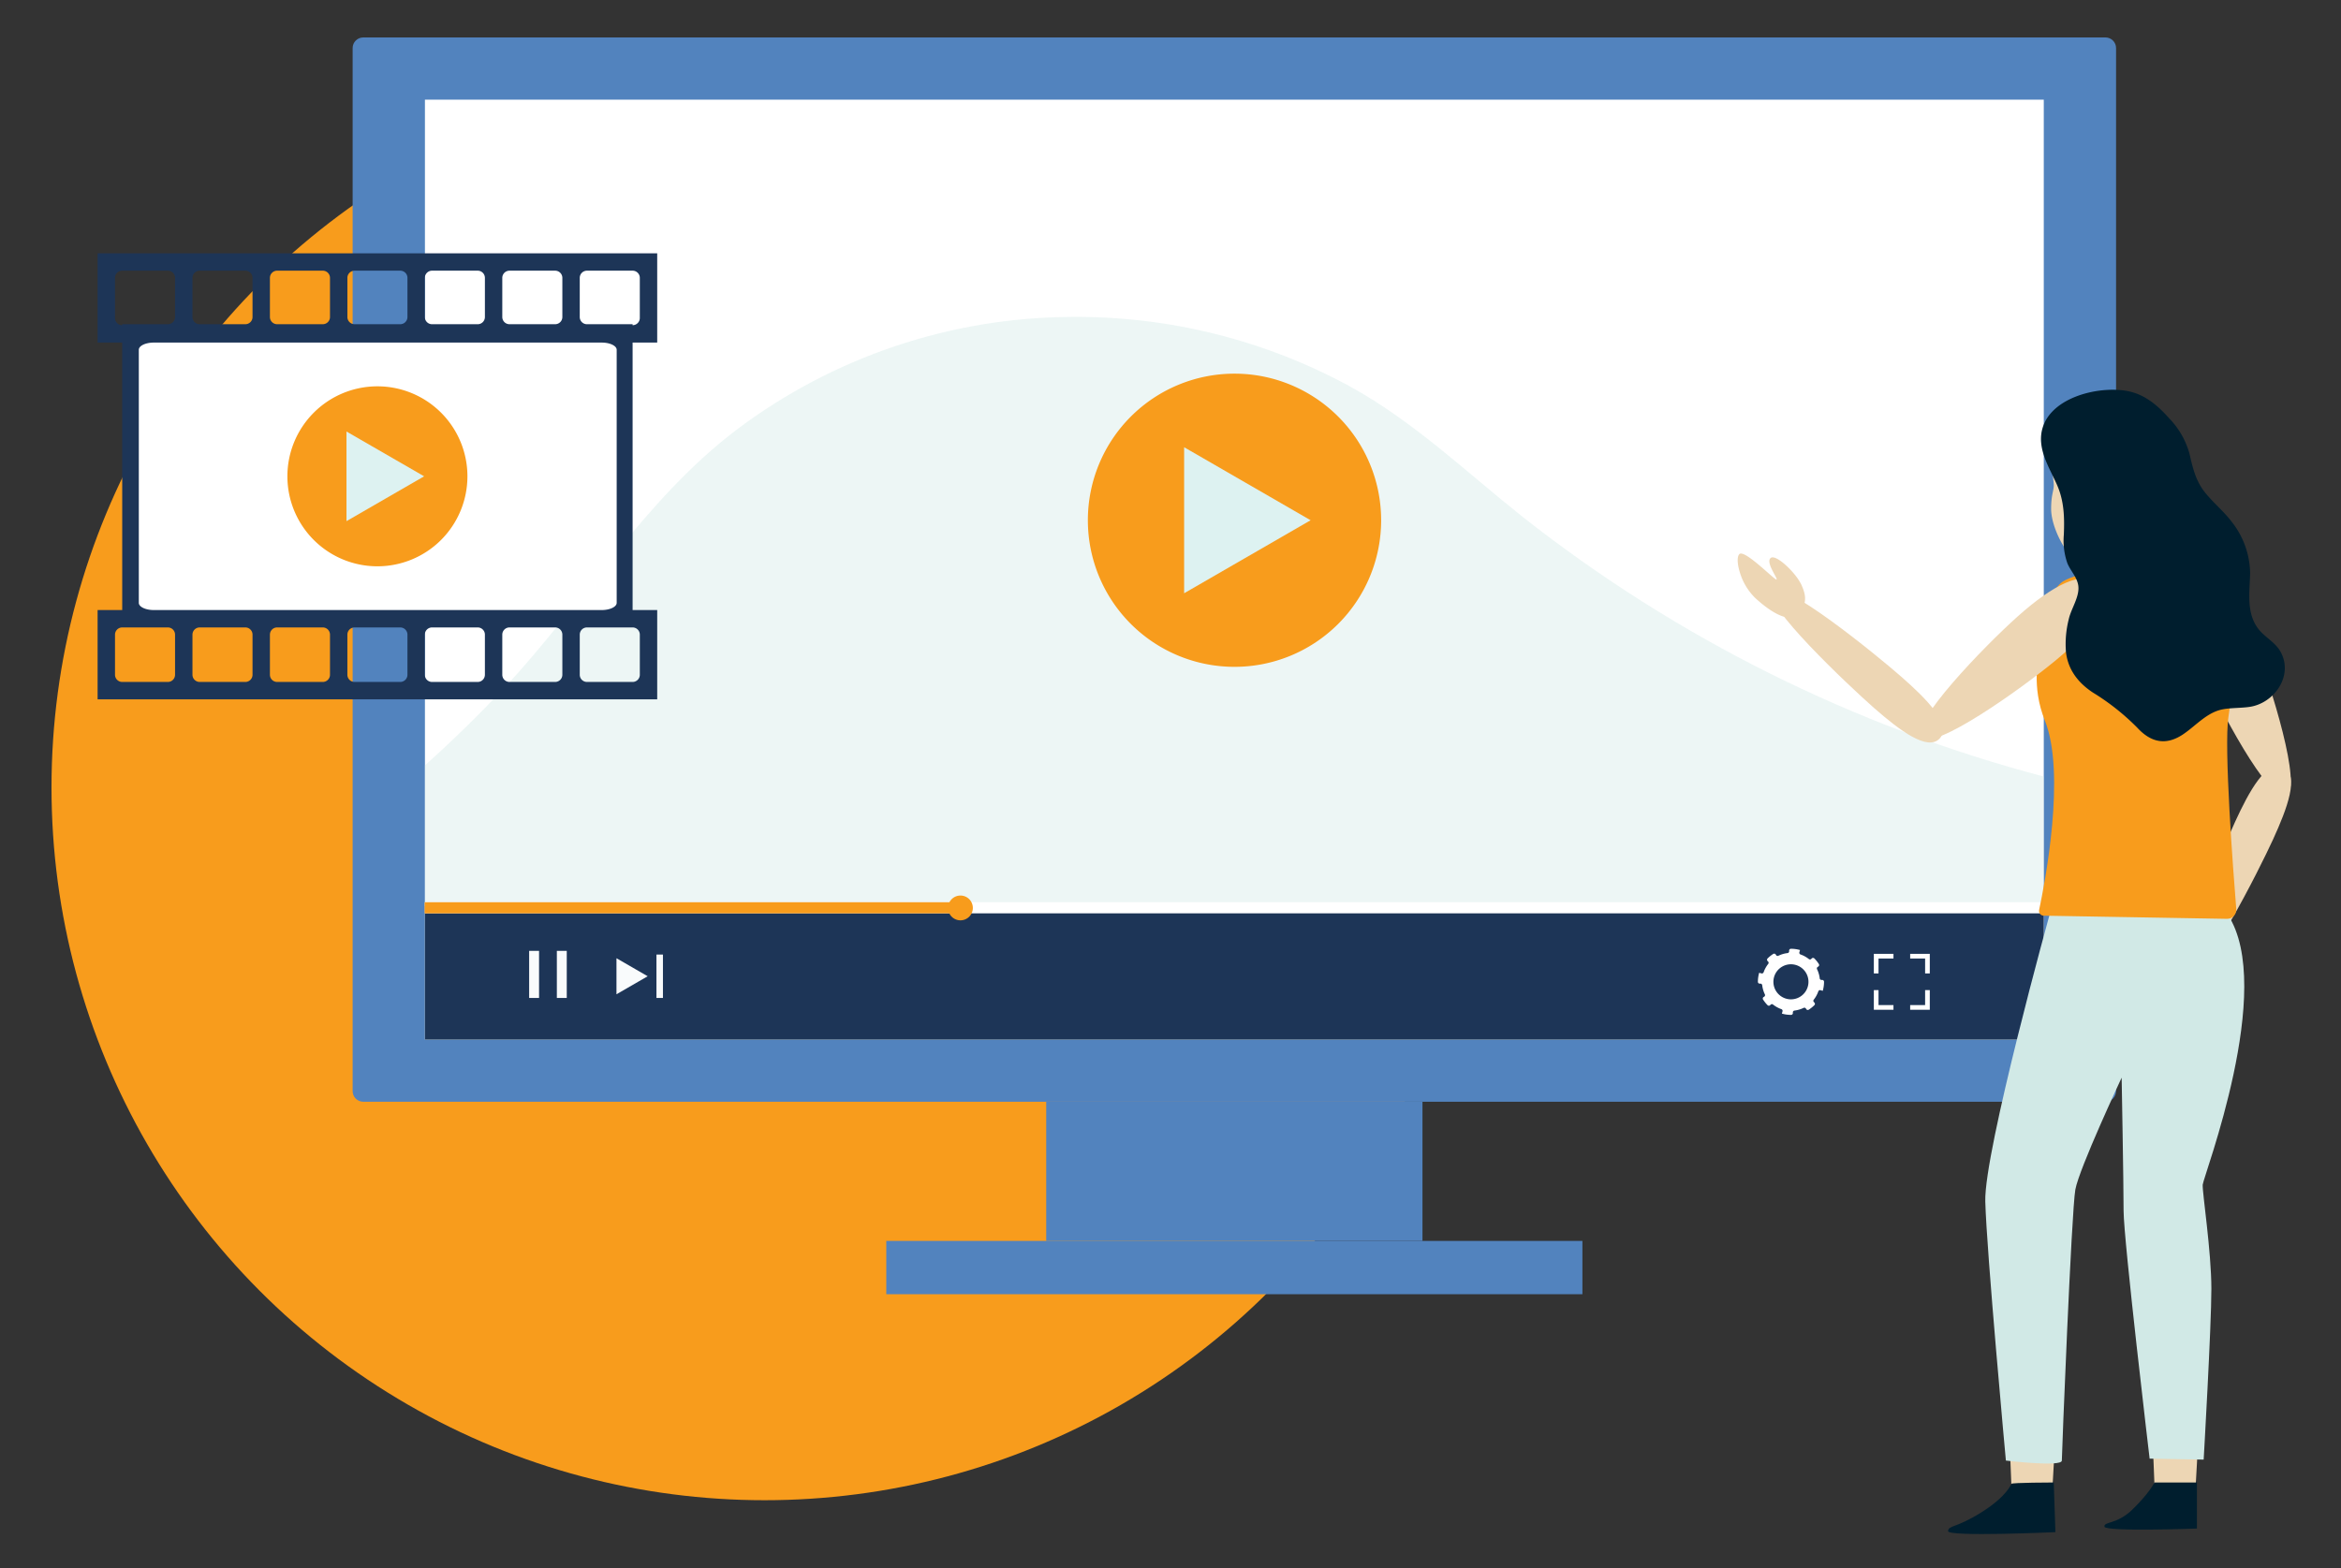 <svg xmlns="http://www.w3.org/2000/svg" xmlns:xlink="http://www.w3.org/1999/xlink" width="500" height="335"><rect width="100%" height="100%" fill="#333333" stroke="none"/><defs><clipPath id="c"><path fill="none" d="M0 0h431.111v268.503H0z" data-name="Rectangle 1518"/></clipPath><clipPath id="p"><path fill="none" d="M34.601.917c6.34 1.78 10 9.1 6.367 31.855-1.025 6.423 1.03 33.314 1.66 41.132a1.95 1.95 0 0 1-1.988 2.1l-39.142-.675a1.013 1.013 0 0 1-.974-1.226c1.191-5.572 5.788-29.085 1.233-40.446C-1.189 26.315.434 20.294.561 18.1c.444-7.852 2.285-11.691 4.648-13.883C6.996 2.557 17.445 0 26.542 0A30.7 30.7 0 0 1 34.6.917" data-name="Path 16559"/></clipPath><clipPath id="n"><path fill="none" d="M51.795 9.296c10.3 15.661-5.256 56.047-5.357 57.7s1.853 14.217 1.853 22.253-1.647 36.474-1.647 36.474l-11.542-.208s-5.56-46.776-5.56-52.956-.414-28.438-.414-28.438-9.066 19.37-9.89 23.905-2.885 56.459-2.885 57.9-11.951 0-11.951 0S.281 81.278.002 70.565 13.88 8.748 13.88 8.748 24.515-.002 35.64.001c5.715 0 11.559 2.307 16.156 9.3" data-name="Path 16558"/></clipPath><clipPath id="e"><path fill="none" d="M0 0h345.762v200.825H0z" data-name="Rectangle 1500"/></clipPath><clipPath id="f"><path fill="none" d="M0 0h345.762v154.41H0z" data-name="Rectangle 1502"/></clipPath><clipPath id="g"><path fill="none" d="M345.762 98.204v56.206H0v-58.6c5.881-5.251 11.5-10.765 16.857-16.454 16.944-18.047 29.74-40.085 49.66-55.208A119.686 119.686 0 0 1 137.987.01a122.109 122.109 0 0 1 59.55 14.826c13.706 7.544 24.8 18.257 36.934 27.9a305.791 305.791 0 0 0 111.291 55.468" data-name="Path 16533"/></clipPath><clipPath id="m"><path fill="none" d="M0 0h118.202v244.476H0z" data-name="Rectangle 1519"/></clipPath><clipPath id="h"><path fill="none" d="M0 0h80.36v29.735H0z" data-name="Rectangle 1506"/></clipPath><clipPath id="d"><path fill="none" d="M2.27 0h372.1a2.269 2.269 0 0 1 2.269 2.269v222.845a2.27 2.27 0 0 1-2.27 2.27H2.27a2.27 2.27 0 0 1-2.27-2.27V2.27A2.27 2.27 0 0 1 2.27 0Z" data-name="Rectangle 1498"/></clipPath><clipPath id="j"><path fill="none" d="M0 0h148.681v11.385H0z" data-name="Rectangle 1508"/></clipPath><clipPath id="l"><path fill="none" d="M0 0h105.484v59.487H0z" data-name="Rectangle 1516"/></clipPath><linearGradient xlink:href="#a" id="k" x1="-1.133" x2="-1.121" y1="1" y2="1"/><linearGradient id="b" x1="-.202" x2="-.197" y1="1.352" y2="1.352" gradientUnits="objectBoundingBox"><stop offset="0" stop-color="#9cdadc"/><stop offset=".074" stop-color="#9cdadc"/><stop offset="1" stop-color="#d1e9e6"/></linearGradient><linearGradient id="a" x1="-.145" x2="-.14" y1="1.181" y2="1.181" gradientUnits="objectBoundingBox"><stop offset="0" stop-color="#457b9d"/><stop offset=".049" stop-color="#457b9d"/><stop offset=".995" stop-color="#5283be"/><stop offset="1" stop-color="#5283be"/></linearGradient><linearGradient xlink:href="#b" id="o" x1="1.052" x2="1.012" y1="1.111" y2="1.111"/><linearGradient xlink:href="#a" id="i" x1="-2.521" x2="-2.499" y1="1.383" y2="1.383"/></defs><g data-name="Group 13498"><path fill="none" d="M0 0h500v335H0z" data-name="Rectangle 10763"/><g data-name="Group 13497"><g data-name="Group 13496" transform="translate(11 8)"><circle cx="152.296" cy="152.296" r="152.296" fill="#f89c1c" data-name="Ellipse 1525" transform="translate(0 7.928)"/><g data-name="Group 10636"><g clip-path="url(#c)" data-name="Group 10635" transform="translate(9.848)"><g data-name="Group 10615"><g clip-path="url(#d)" data-name="Group 10614" transform="translate(54.47)"><path fill="url(#a)" d="M0 0h376.641v227.384H0z" data-name="Rectangle 1497"/></g></g><g data-name="Group 10617"><g clip-path="url(#e)" data-name="Group 10616" transform="translate(69.909 13.287)"><path fill="#fff" d="M0 0h345.762v200.825H0z" data-name="Rectangle 1499"/></g></g><g data-name="Group 10624"><g clip-path="url(#c)" data-name="Group 10623"><g data-name="Group 10622" opacity=".4" style="mix-blend-mode:multiply;isolation:isolate"><g data-name="Group 10621"><g clip-path="url(#f)" data-name="Group 10620" transform="translate(69.908 59.702)"><g data-name="Group 10619"><g clip-path="url(#g)" data-name="Group 10618" transform="translate(0 .001)"><path fill="url(#b)" d="M0 0h345.762v154.58H0z" data-name="Rectangle 1501" transform="translate(0 -.171)"/></g></g></g></g></g><path fill="#1d3557" d="M69.909 185.545h345.762v28.567H69.909z" data-name="Rectangle 1503"/></g></g><g data-name="Group 10626"><g clip-path="url(#h)" data-name="Group 10625" transform="translate(202.61 227.384)"><path fill="url(#i)" d="M0 0h80.36v29.735H0z" data-name="Rectangle 1505"/></g></g><g data-name="Group 10628"><g clip-path="url(#j)" data-name="Group 10627" transform="translate(168.449 257.119)"><path fill="url(#k)" d="M0 0h148.681v11.385H0z" data-name="Rectangle 1507"/></g></g><g data-name="Group 10630"><g clip-path="url(#c)" data-name="Group 10629"><path fill="#fff" d="M69.898 184.763h345.737v2.367H69.898z" data-name="Rectangle 1509"/><path fill="#f89c1c" d="M69.844 184.763H183.75v2.367H69.844z" data-name="Rectangle 1510"/><path fill="#f89c1c" d="M186.937 185.976a2.647 2.647 0 1 1-2.647-2.645 2.647 2.647 0 0 1 2.647 2.645" data-name="Path 16534"/><path fill="#f89c1c" d="M274.141 103.15a31.319 31.319 0 1 1-31.319-31.319 31.319 31.319 0 0 1 31.319 31.319" data-name="Path 16535"/><path fill="#ddf2f1" d="m259.079 103.149-27.016-15.6v31.2Z" data-name="Path 16536"/><path fill="#f9fbfc" d="M92.171 195.15h2.116v10.06h-2.116z" data-name="Rectangle 1511"/><path fill="#f9fbfc" d="M98.087 195.15h2.116v10.06h-2.116z" data-name="Rectangle 1512"/><path fill="#f9fbfc" d="M119.36 195.939h1.385v9.27h-1.385z" data-name="Rectangle 1513"/><path fill="#f9fbfc" d="m117.488 200.574-6.667 3.849v-7.7Z" data-name="Path 16537"/><path fill="#fff" d="M367.817 201.021a6.2 6.2 0 0 0-.569-1.945.391.391 0 0 1 .159-.513l.082-.046a.392.392 0 0 0 .142-.553 7.093 7.093 0 0 0-.966-1.2.393.393 0 0 0-.571.018l-.063.072a.393.393 0 0 1-.536.046 6.073 6.073 0 0 0-1.775-.977.392.392 0 0 1-.249-.476l.135-.476h-.011a7.106 7.106 0 0 0-1.925-.268h-.007a.389.389 0 0 0-.383.415l.005.095a.391.391 0 0 1-.347.411 6.179 6.179 0 0 0-1.945.567.39.39 0 0 1-.513-.161l-.045-.082a.393.393 0 0 0-.551-.142 7.106 7.106 0 0 0-1.206.966.393.393 0 0 0 .018.571l.07.063a.39.39 0 0 1 .046.536 6.2 6.2 0 0 0-.978 1.775.388.388 0 0 1-.474.247l-.476-.135-.005.016a7.06 7.06 0 0 0-.268 1.927.386.386 0 0 0 .41.382l.1-.007a.392.392 0 0 1 .41.347 6.22 6.22 0 0 0 .567 1.946.389.389 0 0 1-.161.511l-.082.047a.391.391 0 0 0-.142.551 7.077 7.077 0 0 0 .964 1.206.391.391 0 0 0 .569-.018l.063-.07a.392.392 0 0 1 .536-.046 6.186 6.186 0 0 0 1.775.98.389.389 0 0 1 .247.476l-.137.476.023.005a7.054 7.054 0 0 0 1.927.27h.016a.393.393 0 0 0 .385-.417l-.007-.095a.392.392 0 0 1 .345-.411 6.2 6.2 0 0 0 1.945-.571.391.391 0 0 1 .513.159l.047.082a.392.392 0 0 0 .551.142 7.192 7.192 0 0 0 1.2-.968.393.393 0 0 0-.019-.571l-.07-.063a.39.39 0 0 1-.046-.536 6.16 6.16 0 0 0 .975-1.777.393.393 0 0 1 .476-.249l.474.137v-.007a7.041 7.041 0 0 0 .27-1.925v-.011a.39.39 0 0 0-.417-.385l-.095.005a.392.392 0 0 1-.411-.345m-7.677 6.16.044-.152Zm5.136-4.4a3.746 3.746 0 0 1-3.6 2.725 3.7 3.7 0 0 1-1.022-.144 3.744 3.744 0 1 1 4.621-2.582" data-name="Path 16538"/><path fill="#fff" d="M380.373 199.97h-1v-4.185h4.194v1h-3.193Z" data-name="Path 16539"/><path fill="#fff" d="M383.567 207.73h-4.194v-4.194h1v3.193h3.193Z" data-name="Path 16540"/><path fill="#fff" d="M391.326 199.97h-1v-3.182h-3.193v-1h4.194Z" data-name="Path 16541"/><path fill="#fff" d="M391.326 207.73h-4.194v-1h3.193v-3.193h1Z" data-name="Path 16542"/></g></g><g data-name="Group 10632"><g clip-path="url(#l)" data-name="Group 10631" transform="translate(7.094 63.863)"><path fill="#fff" d="M0 0h105.484v59.487H0z" data-name="Rectangle 1515"/></g></g><g data-name="Group 10634"><g clip-path="url(#c)" data-name="Group 10633"><path fill="#1d3557" d="M119.521 141.412v-19.078h-5.255V65.191h5.255V46.115H0v19.076h5.255v57.143H0v19.078ZM87.973 126.05h9.75a1.537 1.537 0 0 1 1.539 1.539v8.568a1.539 1.539 0 0 1-1.539 1.54h-9.75a1.54 1.54 0 0 1-1.54-1.54v-8.568a1.539 1.539 0 0 1 1.54-1.539m-5.255 1.539v8.568a1.54 1.54 0 0 1-1.539 1.54H71.43a1.54 1.54 0 0 1-1.54-1.54v-8.568a1.539 1.539 0 0 1 1.54-1.539h9.75a1.539 1.539 0 0 1 1.539 1.539m-16.543 0v8.568a1.54 1.54 0 0 1-1.54 1.54h-9.75a1.54 1.54 0 0 1-1.539-1.54v-8.568a1.539 1.539 0 0 1 1.539-1.539h9.75a1.539 1.539 0 0 1 1.54 1.539m-16.543 0v8.568a1.54 1.54 0 0 1-1.54 1.54h-9.75a1.54 1.54 0 0 1-1.54-1.54v-8.568a1.539 1.539 0 0 1 1.54-1.539h9.75a1.539 1.539 0 0 1 1.54 1.539m-16.545 0v8.568a1.54 1.54 0 0 1-1.54 1.54H21.8a1.54 1.54 0 0 1-1.54-1.54v-8.568a1.539 1.539 0 0 1 1.54-1.539h9.748a1.539 1.539 0 0 1 1.54 1.539m69.891 8.568v-8.568a1.537 1.537 0 0 1 1.539-1.539h9.75a1.539 1.539 0 0 1 1.54 1.539v8.568a1.54 1.54 0 0 1-1.54 1.54h-9.75a1.539 1.539 0 0 1-1.539-1.54m-99.263 0v-8.568a1.539 1.539 0 0 1 1.54-1.539H15a1.539 1.539 0 0 1 1.54 1.539v8.568a1.54 1.54 0 0 1-1.54 1.54H5.255a1.54 1.54 0 0 1-1.54-1.54M8.8 120.795V66.732c0-.851 1.43-1.54 3.195-1.54h95.675c1.764 0 3.195.69 3.195 1.54v54.064c0 .851-1.43 1.539-3.195 1.539H11.994c-1.764 0-3.195-.688-3.195-1.539M31.546 61.27H21.8a1.54 1.54 0 0 1-1.54-1.54v-8.36a1.54 1.54 0 0 1 1.54-1.54h9.748a1.54 1.54 0 0 1 1.54 1.54v8.357a1.54 1.54 0 0 1-1.54 1.54m5.255-1.54V51.37a1.54 1.54 0 0 1 1.54-1.54h9.75a1.54 1.54 0 0 1 1.54 1.54v8.357a1.54 1.54 0 0 1-1.54 1.54h-9.75a1.54 1.54 0 0 1-1.54-1.54m16.545 0V51.37a1.54 1.54 0 0 1 1.539-1.54h9.75a1.54 1.54 0 0 1 1.54 1.54v8.357a1.54 1.54 0 0 1-1.54 1.54h-9.75a1.54 1.54 0 0 1-1.539-1.54m16.543 0V51.37a1.54 1.54 0 0 1 1.54-1.54h9.75a1.54 1.54 0 0 1 1.539 1.54v8.357a1.54 1.54 0 0 1-1.54 1.543h-9.75a1.54 1.54 0 0 1-1.54-1.54m16.543 0v-8.36a1.54 1.54 0 0 1 1.54-1.54h9.75a1.539 1.539 0 0 1 1.539 1.54v8.357a1.539 1.539 0 0 1-1.539 1.54h-9.75a1.54 1.54 0 0 1-1.54-1.54M3.714 51.37a1.54 1.54 0 0 1 1.54-1.54H15a1.54 1.54 0 0 1 1.54 1.54v8.357A1.54 1.54 0 0 1 15 61.27H5.255v.21a1.54 1.54 0 0 1-1.54-1.54Zm110.552 10.107v-.207h-9.75a1.539 1.539 0 0 1-1.539-1.54v-8.36a1.539 1.539 0 0 1 1.539-1.54h9.75a1.54 1.54 0 0 1 1.54 1.54v8.567a1.54 1.54 0 0 1-1.54 1.54" data-name="Path 16543"/><path fill="#f89c1c" d="M78.987 93.764A19.226 19.226 0 1 1 59.76 74.537a19.227 19.227 0 0 1 19.227 19.227" data-name="Path 16544"/><path fill="#ddf2f1" d="m69.74 93.763-16.585-9.571v19.15Z" data-name="Path 16545"/></g></g></g></g><g data-name="Group 10645"><g data-name="Group 10638"><g fill="#edd6b4" clip-path="url(#m)" data-name="Group 10637" transform="translate(360.142 75.271)"><path d="m103.304 115.893-34.03-1.414-1.491-58.22 2.351-14.621 15.719-5.778 10.122 1.929a11.882 11.882 0 0 1 9.643 12.084l-3.692 41.2Z" data-name="Path 16546"/><path d="M89.643 28.686v11.7s-2.471 1.476-8.257 1.476c-3.118 0-3.82-1.476-3.82-1.476v-4.325Z" data-name="Path 16547"/><path d="M91.007 19.952c-.027.424-.042.819-.069 1.2 0 .135.015.272.015.422.287 6.945-4.17 14.381-10.882 15.393a1.216 1.216 0 0 1-.15.027c-.056 0-.137.015-.233.015-1.437.177-6.629.6-8.531-1.491-2.226-2.461-4.209-6.97-4.209-10.054s.561-3.81.561-5.055c0-.968-.522-4.006-.532-5.325-.044-6.2 4.126-12.346 11.535-12.346 11.115 0 12.809 9.745 12.5 17.21" data-name="Path 16548"/><path d="M117.094 86.666c-3.65 1.518-14.43-18.858-18.362-27.852s-5.426-16.776-.971-18.629 8.924 4.7 12.527 13.822 10.453 31.142 6.806 32.66" data-name="Path 16549"/><path d="M96.491 124.305c-3.187-1.461 6.683-25.31 9.716-31.927s6.725-13.383 10.3-11.748.858 8.85-2.175 15.469-14.656 29.665-17.841 28.206" data-name="Path 16550"/><path d="M99.119 118.163c3.881 1.442.561 8-.652 10.194-1.978 3.574-7.5 5.344-8.9 4.6s3.687-8.5 3.516-8.948-2.498 3.975-3.739 3.134 1.839-6.077 3.856-7.683 3.484-2.2 5.916-1.3" data-name="Path 16551"/><path d="M82.25 111.569c3.393 1.285 5.281 6.671 4.133 11.677a74.51 74.51 0 0 1-5.339 15.084c-7.048 14.94-12.5 34.915-17.5 34.841s-6.654-12.461-1.758-28.6c4.428-14.586 8.483-33.718 12.163-34.669 1.866-.481 5.332.539 8.3 1.665" data-name="Path 16552"/><path d="M61.899 169.985c13.579-4.158 7.433 50.4 2.876 62.068s-6.271-8.318-7.09-28.46-1.128-31.973 4.214-33.608" data-name="Path 16553"/><path d="M68.307 217.439c-.154.206-1.133 18.134-1.133 18.134s-8.654.618-8.654 0-.672-16.175-.672-16.175Z" data-name="Path 16554"/><path d="M98.871 217.439c-.154.206-1.133 18.134-1.133 18.134s-8.656.618-8.656 0-.669-16.175-.669-16.175Z" data-name="Path 16555"/><path d="M98.771 111.331c3.577.6 6.475 5.521 6.32 10.654a74.6 74.6 0 0 1-2.319 15.835c-4.018 16.021-5.494 36.673-10.413 37.573s-8.945-10.936-7.268-27.717c1.518-15.171 1.788-34.724 5.215-36.371 1.736-.834 5.335-.5 8.465.025" data-name="Path 16556"/><path d="M90.477 171.391c13.354-4.837 9.627 49.97 5.661 61.853s-6.35-8-8.181-28.075-2.729-31.875 2.52-33.778" data-name="Path 16557"/></g></g><g data-name="Group 10640"><g clip-path="url(#n)" data-name="Group 10639" transform="translate(413.023 178.12)"><path fill="url(#o)" d="M0 0h62.365v127.37H0z" data-name="Rectangle 1520" transform="translate(-.268 -.004)"/></g></g><g data-name="Group 10642"><g clip-path="url(#p)" data-name="Group 10641" transform="translate(424.001 112.305)"><path fill="#f89c1c" d="M-1.19-.001h45.793v76.028H-1.19z" data-name="Rectangle 1521"/></g></g><g data-name="Group 10644"><g clip-path="url(#m)" data-name="Group 10643" transform="translate(360.142 75.271)"><path fill="#edd6b4" d="M39.274 74.271c-2.554-2.976 13.332-19.419 20.593-25.9s14.138-10.282 17.259-6.654-1.674 9.858-9.169 16.065-26.128 19.456-28.683 16.489" data-name="Path 16560"/><path fill="#edd6b4" d="M7.389 43.028c2.292-2.613 22.147 13.535 27.575 18.3s10.807 10.181 8.237 13.112-8.652-1.694-14.079-6.457S5.097 45.642 7.389 43.028" data-name="Path 16561"/><path fill="#edd6b4" d="M.336 35.134c.912-1.017 5.869 3.854 7.465 5.111.24.191.409.3.471.3s.059-.093.017-.218c-.26-.78-2.214-3.506-1.265-4.366 1.044-.944 4.947 2.76 6.269 5.126.074.13.172.272.228.395 1.074 2.319 1.3 3.873-.142 6-2.3 3.4-7.838-1.339-9.666-3.025a12.812 12.812 0 0 1-3.25-5.436c-.547-1.763-.633-3.319-.127-3.886" data-name="Path 16562"/><path fill="#001e2e" d="M64.809 11.258c.275 3.231 2.091 6.109 3.391 9.051 1.52 3.44 1.616 6.943 1.461 10.637a14.69 14.69 0 0 0 .733 6.055c.647 1.65 2.1 3.037 2.351 4.83.329 2.376-1.525 4.9-2.032 7.188a21.574 21.574 0 0 0-.608 6.9c.395 3.856 2.613 6.7 5.776 8.781a49.891 49.891 0 0 1 9.47 7.507c2.915 3.163 6.109 3.846 9.728 1.444 2.812-1.868 5.168-4.805 8.659-5.4 1.824-.311 3.692-.235 5.523-.488 5.281-.728 9.475-6.59 6.73-11.711-1.182-2.2-3.631-3.258-5.031-5.29-2.344-3.408-1.594-7.686-1.513-11.559a18.117 18.117 0 0 0-4-11.083c-1.657-2.17-3.9-4.006-5.639-6.178-2.027-2.535-2.623-5.325-3.344-8.411a17.62 17.62 0 0 0-4.308-7.43c-2.422-2.724-5.127-5.063-8.776-5.8-6.33-1.274-17.644 1.44-18.551 9.271a8.444 8.444 0 0 0-.02 1.686" data-name="Path 16563"/><path fill="#001e2e" d="M58.45 233.752s-.912 2.65-6.426 6.1-6.962 2.7-7.085 3.986 22.922.228 22.922.228l-.356-10.608s-9.049.017-9.051.294" data-name="Path 16564"/><path fill="#001e2e" d="M89.018 233.46s-1.044 2.226-4.758 5.822c-3.28 3.177-6.18 2.5-5.916 3.633.255 1.093 19.74.385 19.74.385v-9.84h-9.066" data-name="Path 16565"/></g></g></g></g></g></g></svg>